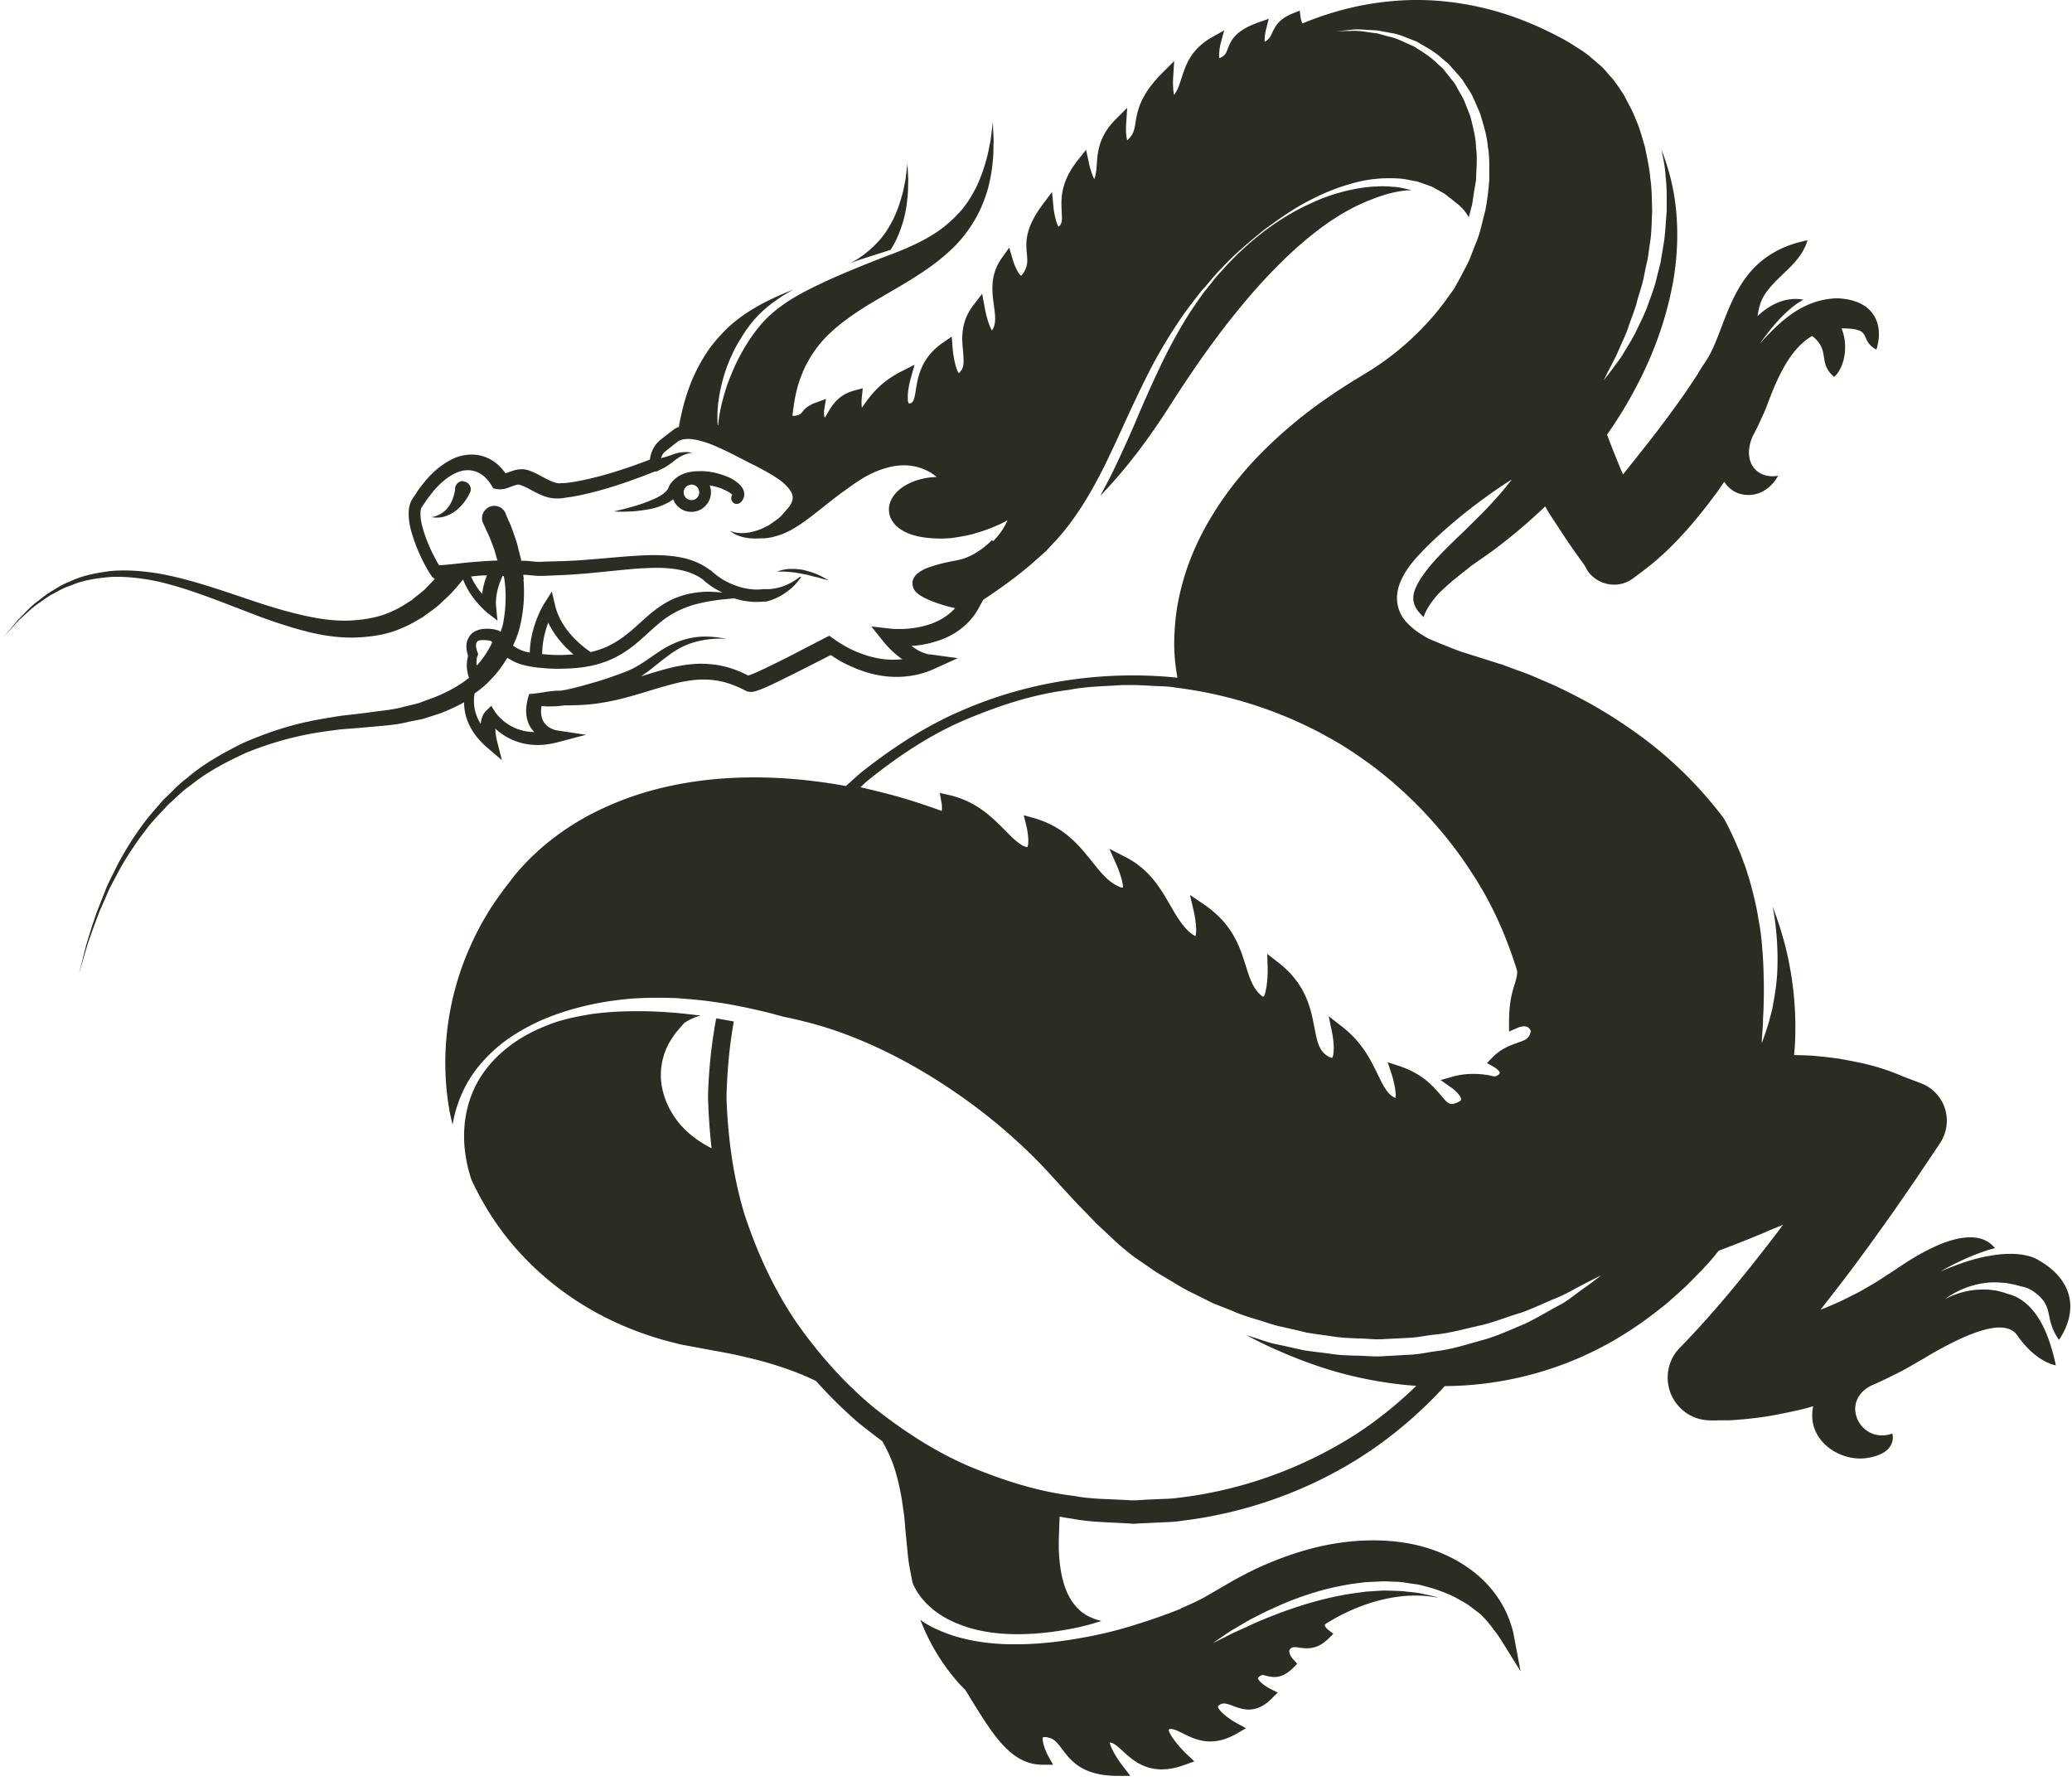 <svg width="271" height="233" fill="none" xmlns="http://www.w3.org/2000/svg"><path d="m69.925 90.891-.384-.137-.385-.137.769.247v.027ZM116.486 32.66s.027-.056.055-.083c.768-1.18 1.208-2.416 1.565-3.542.329-1.153.494-2.196.576-3.13.11-.933.083-1.757.11-2.416-.055-1.317-.11-2.086-.11-2.086s-.082.741-.247 2.059c-.137.631-.247 1.428-.522 2.306a17.98 17.98 0 0 1-1.043 2.828c-.494.96-1.07 1.977-1.894 2.883a13.983 13.983 0 0 1-2.883 2.443c-.247.165-.549.302-.823.467.549-.192 1.07-.385 1.592-.55 1.455-.466 2.663-.85 3.596-1.152l.028-.028ZM152.673 211.087c-1.18.467-2.855 1.016-4.887 1.647a56.403 56.403 0 0 1-3.294.879 63.43 63.43 0 0 1-3.734.741c-2.608.44-5.408.742-8.236.714-2.828 0-5.683-.384-8.264-1.263-1.29-.467-2.498-.988-3.569-1.702l-.33-.247.659 1.565a27.49 27.49 0 0 0 4.201 6.534c.329.384.686.741 1.043 1.098l.824 1.345c2.91 4.695 5.216 8.429 9.307 8.429h1.345l-.659-1.181c-.549-1.015-.823-2.196-.659-2.416 0 0 .192-.055.522 0l.412.11c.659.22 1.07.796 1.592 1.483 1.098 1.455 2.608 3.459 7.248 3.459h1.647l-.988-1.29c-.906-1.153-1.647-2.526-1.702-3.075.466 0 1.043.521 1.674 1.098 1.099 1.016 2.609 2.416 5.107 2.416.933 0 1.949-.192 3.047-.604l1.236-.439-.961-.906c-1.318-1.236-2.471-2.856-2.389-3.267l.138-.055c.411-.083.988.219 1.674.549.934.466 2.114 1.07 3.597 1.07 1.126 0 2.251-.329 3.459-1.015l1.236-.714-1.263-.687c-1.098-.604-2.361-1.647-2.416-2.141 0 0 0-.055.082-.137l.302-.192c.439-.193.988 0 1.62.247.604.219 1.263.466 2.032.466 1.043 0 2.031-.466 2.992-1.427l.796-.796-.988-.495c-.714-.357-1.565-1.043-1.592-1.372 0-.055.082-.138.109-.165.495-.439.659-.22 1.044-.137.302.055.631.137.988.137.851 0 1.62-.384 2.443-1.181l.55-.549-.522-.576c-.192-.192-.549-.714-.522-1.098 0-.083.028-.193.192-.33l.028-.027c.274-.22.659-.138 1.098-.083.33.055.659.083 1.016.083 1.043 0 1.922-.412 2.8-1.263l.632-.632-.714-.549c-.165-.137-.412-.439-.412-.576 0-.028.055-.11.192-.22.604-.357 1.181-.714 1.785-1.016 3.212-1.674 6.534-2.58 9.609-2.635h.467c.988 0 1.921.109 2.855.302-.357-.11-.687-.22-1.043-.302-.495-.11-1.016-.22-1.565-.33-.522-.082-1.099-.137-1.648-.192-.549-.082-1.125-.082-1.702-.11-.576 0-1.18-.055-1.757 0-.604.028-1.18.083-1.784.11l-1.785.247c-4.805.714-9.417 2.416-12.766 3.871-.824.385-1.593.741-2.279 1.043-.686.302-1.263.604-1.73.852-.96.466-1.51.741-1.51.741l1.401-.961c.439-.302.988-.686 1.647-1.043.659-.385 1.373-.851 2.196-1.263.824-.412 1.73-.906 2.691-1.318.988-.439 2.004-.906 3.102-1.29a41.876 41.876 0 0 1 3.432-1.099 39.023 39.023 0 0 1 3.651-.768l1.867-.247 1.867-.083c.604-.055 1.236 0 1.84.028a9.65 9.65 0 0 1 1.784.164c.577.11 1.153.138 1.73.275.549.137 1.098.302 1.62.439 1.015.33 1.976.714 2.827 1.126.824.467 1.593.851 2.197 1.345.604.467 1.153.824 1.51 1.236.768.768 1.345 1.619 1.647 2.004.329.439.576.796.741 1.07l2.526 4.064-.879-4.668a9.728 9.728 0 0 0-.384-1.482c-.631-1.949-1.647-3.652-3.075-5.216-1.235-1.346-4.036-3.789-8.758-5.025-4.036-1.043-8.84-.988-13.617.165-2.498.604-5.024 1.51-7.523 2.636a52.031 52.031 0 0 0-3.843 2.004l-3.267 1.894a30.46 30.46 0 0 1-3.048 1.428v.055l-1.757.686h-.055ZM144.93 63.768a70.3 70.3 0 0 0 5.656-7.083 93.131 93.131 0 0 0 2.553-3.816 116.187 116.187 0 0 1 2.196-3.35 124.293 124.293 0 0 1 4.75-6.644c3.981-5.161 7.742-9.142 11.476-12.134 2.223-1.785 4.365-3.13 6.424-4.064.137-.055.302-.137.439-.192l.357-.165s.137-.055.22-.082l.631-.247c1.757-.686 3.432-1.07 4.997-1.126-.027 0-.055 0-.082-.027-.632-.11-1.318-.33-2.087-.385-.769-.054-1.565-.137-2.443-.054-.851 0-1.757.137-2.718.302-1.867.357-3.899.96-5.903 1.921-2.032.906-4.063 2.142-6.013 3.597-1.921 1.482-3.816 3.185-5.518 5.134-.906.906-1.647 1.977-2.471 2.965-.741 1.043-1.51 2.141-2.196 3.24a67.884 67.884 0 0 0-3.652 6.808 166.22 166.22 0 0 0-3.074 6.919 161.998 161.998 0 0 1-2.966 6.507c-.521 1.043-1.07 2.059-1.592 3.047.192-.192.384-.384.577-.604l.439-.467ZM105.149 74.558c-.879-.165-1.785-.192-2.444-.082-.658.11-1.07.302-1.07.302s.439-.028 1.07 0c.632.027 1.483.11 2.307.302.411.055.823.164 1.208.274.384.11.768.165 1.07.275.632.164 1.044.274 1.044.274s-.357-.247-.961-.549c-.577-.302-1.428-.604-2.279-.796h.055ZM60.562 62.916c-.577 0-1.044.466-1.044 1.043 0 0 0 .247-.137.741-.11.44-.33 1.07-.714 1.565a3.198 3.198 0 0 1-1.4 1.126c-.467.22-.851.247-.851.247s.357.082.906.055c.55 0 1.345-.248 2.004-.687.687-.439 1.208-1.07 1.565-1.565.165-.247.302-.466.385-.631l.137-.275.055-.082s.11-.275.11-.44c0-.576-.467-1.043-1.044-1.043l.028-.054ZM95.732 64.727s0-.137.055-.11l-.11.302a.802.802 0 0 0 .165.769c.275.302.741.302 1.043 0 0 0 .11-.082.247-.302.165-.22.33-.769.11-1.263-.192-.467-.521-.796-.878-1.07a4.75 4.75 0 0 0-1.208-.687 9.373 9.373 0 0 0-3.24-.741c-.604 0-1.263 0-1.922.164-.659.165-1.373.467-1.922 1.044-.137.137-.274.33-.411.494-.11.165-.138.247-.22.44-.055.164-.165.328-.33.493-.302.33-.768.604-1.235.851-.933.44-1.894.796-2.745 1.044-1.675.494-2.856.74-2.856.74s1.208.11 2.993-.054c.906-.11 1.95-.22 3.075-.631.549-.22 1.153-.467 1.702-.906a2.542 2.542 0 0 0 2.388 1.647c1.4 0 2.554-1.153 2.554-2.553 0-.33-.055-.632-.165-.906.604.11 1.18.247 1.675.466.357.165.686.302.906.467.22.137.357.302.357.302h-.028Zm-5.299.686c-.549 0-1.015-.439-1.015-1.016 0-.384.247-.74.576-.906.083 0 .138-.054.22-.054.082 0 .137-.055.22-.055.549 0 1.015.439 1.015 1.015a.996.996 0 0 1-1.016 1.016Z" fill="#2D2C23"/><path d="M261.886 168.999c-.247-.055-.522-.137-.796-.192-.577-.082-1.181-.165-1.812-.137-1.263 0-2.499.274-3.405.604-.906.302-1.482.659-1.482.659s.494-.412 1.373-.879a11.376 11.376 0 0 1 3.431-1.18 9.741 9.741 0 0 1 1.977-.138c.33 0 .632.055.934.055.302 0 .576.083.851.138.549.082.933.219 1.208.274.274.083.439.11.439.11a4.002 4.002 0 0 1 1.427.659c2.773 1.977 1.236 3.404 3.268 6.287 1.949-2.91 2.333-6.479-1.071-9.335a11.545 11.545 0 0 0-2.114-1.372 6.453 6.453 0 0 0-1.318-.385c-1.18-.247-2.855-.219-4.502.083-1.675.274-3.295.796-4.503 1.263-1.208.439-2.004.796-2.004.796s.741-.439 1.894-1.016 2.746-1.29 4.42-1.812c.275-.082.549-.137.824-.22-1.867-2.388-6.122-1.976-13.013 2.801l-1.401.906c-.466.302-.933.631-1.427.906-.961.549-1.922 1.153-2.938 1.619-.988.522-2.004.989-3.02 1.401-.329.164-.686.274-1.016.411a534.455 534.455 0 0 0 3.213-4.145c2.168-2.855 4.255-5.766 6.342-8.703l3.047-4.42 3.02-4.503c.22-.329.412-.686.549-1.071a5.237 5.237 0 0 0-3.047-6.781l-2.252-.851a29.878 29.878 0 0 0-5.628-1.812 88.598 88.598 0 0 0-2.855-.549 50.398 50.398 0 0 0-2.855-.329c-.961-.11-1.895-.11-2.856-.138h-.137c.028-.439.082-.906.11-1.345a43.662 43.662 0 0 0-1.071-12.135c-.467-2.004-1.098-3.981-1.839-5.93.055.357.137.714.192 1.071.165 1.07.274 2.114.357 3.184.055 1.044.11 2.087.082 3.075 0 2.005-.274 3.871-.576 5.436-.11.796-.357 1.483-.495 2.114-.164.632-.356 1.153-.494 1.593-.302.878-.494 1.372-.494 1.372s0-.549.083-1.455c.027-.466.082-1.016.082-1.647.027-.631.082-1.345.082-2.114.055-1.537.028-3.349-.055-5.244-.109-1.922-.247-3.953-.659-5.93-.137-1.016-.384-2.004-.604-2.965-.247-.961-.494-1.922-.796-2.828-.247-.906-.631-1.757-.906-2.581-.357-.796-.659-1.564-.988-2.251-.439-.933-.824-1.729-1.208-2.388a52.638 52.638 0 0 0-10.076-10.158c-2.773-2.087-5.628-3.926-8.483-5.436-1.373-.714-2.856-1.483-4.338-2.114l-2.169-.934a47.78 47.78 0 0 0-2.114-.796l-1.483-.55c-.274-.109-.466-.164-.658-.219l-5.025-1.592c-.988-.33-3.98-1.565-4.255-1.702-.714-.412-1.785-.961-2.855-2.114a4.493 4.493 0 0 1-1.208-2.389c-.192-.988 0-2.059.384-2.937.741-1.812 2.059-3.158 3.322-4.475a66.096 66.096 0 0 1 7.523-6.37c2.141-1.592 3.706-2.526 3.706-2.526s-1.071 1.455-2.91 3.405c-.906.988-2.032 2.059-3.212 3.24-1.208 1.152-2.471 2.36-3.652 3.623-1.153 1.263-2.251 2.636-2.8 3.926-.577 1.318-.275 2.306.439 3.157.192.22.384.44.604.632.302-.906.934-1.922 1.922-3.02a31.406 31.406 0 0 1 2.279-2.06l1.976-1.564s.247-.192.412-.302l.824-.577c.604-.411 1.18-.823 1.784-1.263a72.231 72.231 0 0 0 6.534-5.518l.165-.165c.302.495.577 1.016.906 1.483l2.059 3.13 1.071 1.537 1.126 1.565c.137.275.302.577.494.851 1.4 1.84 4.036 2.224 5.875.824l1.181-.879c.521-.412.988-.768 1.455-1.153.466-.384.906-.796 1.345-1.18a43.457 43.457 0 0 0 2.498-2.526c1.62-1.757 3.075-3.624 4.503-5.546l.906-1.318c.549.796 1.318 1.455 2.416 1.648 3.185.549 4.64-2.444 4.64-2.444-2.911.494-4.777-1.95-3.295-5.244.357-.659.714-1.345 1.016-2.059.247-.576.549-1.125.769-1.757.137-.33.247-.686.384-1.016 1.455-3.788 3.075-6.753 5.573-8.209 2.471 1.922.659 3.487 2.883 5.354 1.318-1.153 1.922-4.036.961-6.342 4.338-.027 2.141 1.428 4.557 2.773.961-2.992-.055-6.122-4.255-6.644-.439-.055-.851-.082-1.263-.055-.577.055-1.208.11-1.867.302-.796.192-1.62.522-2.389.934-1.564.823-2.937 2.059-3.898 3.02a39.43 39.43 0 0 0-1.565 1.647s.522-.742 1.373-1.812 2.114-2.471 3.679-3.542c.219-.137.439-.247.631-.384-1.839-.33-3.871.192-5.985 2.141.165-1.153.439-2.169 1.153-3.13 1.757-2.416 4.475-3.76 5.381-6.78-10.46 2.086-10.24 11.53-13.48 16.088-.274.411-.549.823-.796 1.262-.247.412-.549.851-.824 1.263a70.678 70.678 0 0 1-1.757 2.554 153.74 153.74 0 0 1-3.816 5.106l-3.459 4.365c-.741-1.73-1.428-3.459-2.087-5.216a57.154 57.154 0 0 0 2.334-3.596c3.322-5.601 5.381-11.065 6.369-16.775.577-3.542.632-7.028.165-10.323a29.235 29.235 0 0 0-1.757-6.562c.247 1.154.494 2.334.549 3.542.192 1.482.137 2.992.137 4.53-.137 1.51-.164 3.02-.439 4.475-.11.741-.247 1.455-.357 2.169-.165.714-.357 1.4-.522 2.087-.302 1.372-.851 2.635-1.262 3.843-.467 1.208-1.044 2.279-1.51 3.295-.522.988-1.071 1.867-1.538 2.635-.439.796-.988 1.4-1.345 1.922-.769 1.043-1.236 1.62-1.236 1.62s.302-.687.906-1.812c.275-.577.687-1.263 1.016-2.087.357-.823.796-1.73 1.181-2.745.329-1.043.796-2.142 1.153-3.322.274-1.208.796-2.444 1.016-3.789.137-.659.274-1.345.439-2.004.11-.686.192-1.373.302-2.087.247-1.4.22-2.855.302-4.282-.055-1.428-.028-2.883-.247-4.256-.11-1.4-.439-2.745-.687-4.063-.384-1.263-.686-2.526-1.208-3.624-.411-1.153-1.015-2.114-1.482-3.075-.549-.879-1.098-1.702-1.62-2.334-.576-.604-.961-1.153-1.455-1.592-.988-.851-1.537-1.318-1.537-1.318s-.11-.082-.165-.137a12.532 12.532 0 0 0-1.071-.741l-1.153-.742a31.85 31.85 0 0 0-1.098-.631l-.934-.494c-1.482-.741-2.663-1.29-3.788-1.73C194.266.65 188.281-.34 182.652.1c-4.145.302-8.263 1.29-12.299 2.965-.165-.33-.22-.632-.22-.632l-.137-1.043-.961.384c-1.812.742-2.251 1.703-2.636 2.499-.219.494-.384.823-.878 1.125l-.11.055c-.027-.357.028-1.015.165-1.537l.357-1.455-1.4.494c-3.075 1.098-3.57 2.443-3.954 3.432-.22.576-.329.85-.878 1.125-.11.055-.165.083-.22.083-.082-.302 0-1.098.137-1.785l.494-1.84-1.647.934c-2.718 1.538-3.404 3.652-3.953 5.381-.275.851-.522 1.62-.961 2.114-.11-.521-.165-1.455-.11-2.306l.137-2.114-1.51 1.51c-2.965 2.965-3.294 4.997-3.541 6.48-.138.905-.247 1.537-.879 2.168a1.186 1.186 0 0 1-.22.192c-.137-.411-.192-1.317-.137-2.086l.137-2.141-1.51 1.51c-2.196 2.196-2.361 4.255-2.47 5.902-.055.742-.11 1.4-.33 1.922-.247-.494-.549-1.373-.714-2.196l-.357-1.648-1.043 1.318c-2.361 2.938-2.224 5.162-2.141 6.781.055.989.082 1.51-.33 1.895l-.082.082c-.247-.357-.549-1.482-.659-2.498l-.192-2.06-1.236 1.648c-2.333 3.13-2.196 4.942-2.059 6.424.083.879.137 1.538-.384 2.416-.22.357-.357.44-.357.467-.302-.137-.824-1.153-1.098-2.087l-.467-1.592-.961 1.345c-1.592 2.224-1.29 4.448-1.043 6.233.165 1.263.329 2.333-.192 3.157 0 .027-.055.082-.055.11-.33-.467-.741-1.785-.961-3.02l-.33-1.785-1.098 1.428c-1.757 2.251-1.565 4.392-1.4 6.095.11 1.345.165 2.141-.412 2.718l-.137.137c-.329-.357-.714-1.922-.824-3.377l-.109-1.4-1.154.796c-2.882 1.977-3.267 4.502-3.541 6.177-.192 1.29-.33 1.648-.741 1.757-.083 0-.138 0-.165.028-.247-.247-.192-1.785.247-3.322l.494-1.757-1.62.823c-2.937 1.455-4.228 3.322-5.024 4.448-.082.11-.165.22-.247.357a5.95 5.95 0 0 1 0-1.4l.11-1.153-1.098.302c-2.087.549-2.91 1.949-3.46 2.882-.137.247-.356.604-.384.66-.11-.11-.165-.632-.082-1.099l.219-1.345-1.29.467c-1.153.411-1.537.905-1.839 1.262-.193.248-.357.44-1.236.495v-.22c.11-.906.247-1.922.494-2.965.247-1.07.632-2.142 1.153-3.267.549-1.07 1.236-2.197 2.142-3.24 1.812-2.086 4.53-3.953 7.577-5.71 2.993-1.757 6.315-3.57 8.978-5.985a17.063 17.063 0 0 0 3.294-3.954c.879-1.373 1.428-2.828 1.84-4.145.384-1.346.576-2.581.686-3.68.137-1.098.083-2.058.137-2.827-.082-1.565-.109-2.444-.109-2.444l-.302 2.416c-.165.742-.302 1.675-.604 2.69a22.327 22.327 0 0 1-1.208 3.295c-.577 1.126-1.263 2.334-2.224 3.377-.961 1.044-2.059 2.032-3.377 2.856-1.62 1.043-3.514 1.866-5.491 2.635 0-.027-1.867.714-3.13 1.208-1.62.66-3.514 1.428-5.491 2.334-1.976.933-4.063 1.922-5.902 3.294-.906.66-1.785 1.428-2.499 2.252a20.035 20.035 0 0 0-1.949 2.663 22.117 22.117 0 0 0-1.483 2.718 37.234 37.234 0 0 0-1.07 2.58c-.55 1.648-.879 3.048-1.043 4.064a44.27 44.27 0 0 0-.165 1.263h-.055c0-.275-.055-.714-.028-1.318 0-1.044.165-2.526.604-4.256.22-.85.495-1.784.906-2.745.385-.934.852-1.922 1.456-2.883.576-.96 1.235-1.922 2.031-2.8a15.847 15.847 0 0 1 2.718-2.361c.714-.522 1.483-.961 2.224-1.373-2.581 1.016-5.244 2.251-7.578 4.118-1.29 1.044-2.415 2.279-3.349 3.514a22.694 22.694 0 0 0-2.169 3.816c-.549 1.236-.906 2.389-1.208 3.405a44.008 44.008 0 0 0-.631 2.773c0 .137-.028.247-.055.357-.11.027-.192.055-.302.11-.275.137-.22.11-.522.329l-.357.275-1.4 1.098-.027.055c-.714.631-1.071 1.537-1.18 2.388-3.076 1.18-6.26 2.224-9.445 2.828-.412.082-.824.137-1.236.192a4.91 4.91 0 0 1-.631.055h-.33s-.192.055-.082.027h-.11c-.604-.027-1.318-.356-2.059-.768-.384-.192-.769-.44-1.235-.632-.193-.082-.55-.247-.742-.302-.247-.082-.686-.165-1.015-.137-.687.028-1.153.247-1.565.384-.165.055-.33.11-.44.138-.713-1.016-1.73-1.895-3.047-2.252-1.51-.439-3.13-.082-4.338.632-1.235.686-2.251 1.62-3.102 2.635-.412.522-.879 1.071-1.18 1.593l-.55.823c-.247.44-.357.879-.412 1.263-.137 1.593.275 2.856.687 4.091.439 1.236.96 2.416 1.592 3.542.165.302.33.576.522.878l.164.22v.055s.193.165.302.247c.055.055.083.055.138.082-.357.385-.742.769-1.126 1.18-.549.577-1.235 1.017-1.894 1.593-.714.44-1.428.961-2.252 1.318-1.592.824-3.486 1.208-5.463 1.345-2.004.138-4.118-.137-6.232-.604-2.114-.466-4.283-1.098-6.424-1.812-4.283-1.427-8.594-2.992-12.849-3.734-2.141-.33-4.228-.494-6.205-.302-1.976.248-3.816.632-5.38 1.4-.797.303-1.51.742-2.17 1.154-.686.384-1.263.85-1.812 1.29-1.153.796-1.894 1.757-2.635 2.444-1.29 1.51-2.005 2.388-2.005 2.388s.742-.851 2.087-2.306c.769-.632 1.565-1.538 2.718-2.279.55-.384 1.126-.851 1.84-1.18.658-.385 1.372-.77 2.168-1.016 1.538-.687 3.35-.961 5.244-1.126 1.922-.082 3.926.137 5.958.55 4.09.905 8.263 2.635 12.519 4.255a64.526 64.526 0 0 0 6.507 2.169c2.196.603 4.475.988 6.726.96 2.251-.055 4.475-.384 6.397-1.263.988-.384 1.84-.933 2.718-1.427.769-.604 1.592-1.098 2.251-1.73.632-.631 1.318-1.18 1.84-1.812.411-.466.796-.933 1.153-1.372 1.015 2.635 3.102 4.282 3.184 4.365l1.318 1.016-.165-1.675c-.164-1.565.302-2.993.824-4.146h.165c.055.275.11.55.137.851.192 1.648.137 3.515-.247 5.464-.082.33-.192.631-.302.96-.11-.054-.22-.137-.357-.191-.604-.165-.96-.193-1.51-.193-.521 0-1.098.083-1.702.467-.604.412-.906 1.18-.906 1.757 0 .494.082.906.22 1.318-.248.933-.22 1.84.082 2.745 0 .028.027.083.055.11-1.318 1.071-2.91 1.922-4.64 2.608-.604.22-1.235.44-1.867.687-.631.192-1.318.33-1.977.494-1.317.384-2.69.494-4.09.686l-1.044.138-1.098.137-2.169.247c-1.455.247-2.937.467-4.392.796-2.91.632-5.71 1.62-8.401 2.8-2.609 1.318-5.134 2.718-7.248 4.558-1.126.824-2.032 1.867-3.02 2.773-.879 1.016-1.757 1.977-2.526 2.992-1.51 2.032-2.773 4.064-3.761 6.04-.467.989-.989 1.922-1.346 2.856-.357.933-.713 1.812-1.043 2.635-.604 1.675-1.043 3.157-1.428 4.393a877.761 877.761 0 0 0-.988 3.898s.412-1.4 1.126-3.843a123.78 123.78 0 0 1 1.565-4.311c.356-.823.74-1.674 1.125-2.58.412-.906.934-1.812 1.428-2.773 1.043-1.895 2.36-3.871 3.898-5.82.77-.961 1.675-1.867 2.554-2.828.988-.851 1.894-1.84 3.02-2.581 2.086-1.702 4.585-2.992 7.138-4.173a43.298 43.298 0 0 1 8.181-2.444c1.4-.274 2.8-.439 4.228-.631l2.17-.165 2.14-.192c1.456-.137 2.91-.22 4.338-.576.714-.165 1.428-.275 2.114-.44l2.06-.659a22.428 22.428 0 0 0 3.294-1.51c0 1.812.686 3.899 2.992 5.903l1.95 1.675-.632-2.499a6.752 6.752 0 0 1-.22-1.62c1.346 1.236 4.009 2.856 8.1 1.785l3.76-.988-3.843-.577s-1.153-.192-1.702-1.125c-.33-.522-.412-1.236-.274-2.06.22 0 .466.055.768.055.577 0 1.346 0 2.197-.137 1.565 0 3.24-.055 4.832-.33 3.459-.52 6.671-1.811 9.828-2.58 1.593-.384 3.158-.576 4.695-.412 1.538.138 3.02.687 4.42 1.428l.138.082h.082c.604.11.659 0 .85 0a2.05 2.05 0 0 0 .44-.137c.275-.082.522-.192.742-.275.466-.192.933-.411 1.4-.631l2.69-1.318 4.75-2.416c.329.22.659.44 1.016.66.521.301 1.043.576 1.619.823 1.099.494 2.252.906 3.46 1.125 2.388.495 5.024.275 7.303-.74l3.212-1.456-3.624-.494h-.192s-.193-.055-.275-.083a4.804 4.804 0 0 1-.577-.192 6.544 6.544 0 0 1-1.125-.631c-.083-.055-.192-.165-.275-.22.192 0 .412 0 .604-.027a13.619 13.619 0 0 0 3.13-.714c2.059-.714 3.981-2.169 5.052-4.173l.604-1.098a79.142 79.142 0 0 0 3.788-2.663s1.922-1.456 2.746-2.224c.412-.357.878-.769 1.373-1.208.494-.44.96-1.016 1.51-1.565 1.043-1.126 2.141-2.526 3.184-4.118 1.071-1.593 2.087-3.432 3.103-5.409a209.448 209.448 0 0 0 2.992-6.397c1.043-2.224 2.114-4.557 3.322-6.863 1.208-2.306 2.608-4.585 4.118-6.782.769-1.098 1.565-2.086 2.389-3.157.906-.96 1.675-2.031 2.608-2.937 1.757-1.922 3.761-3.57 5.683-5.134 2.004-1.456 3.981-2.856 6.04-3.872a27.436 27.436 0 0 1 6.04-2.306c1.977-.494 3.871-.576 5.546-.466.823.055 1.62.274 2.333.384.687.247 1.346.467 1.922.686.549.302 1.044.577 1.483.824.439.247.659.522.933.686.467.385.741.604.741.604a5.429 5.429 0 0 1 1.648 1.895c.11-.412.219-.824.329-1.263.192-.577.22-1.208.33-1.84.082-.631.247-1.263.302-1.921.027-1.318.192-2.691 0-4.064-.028-1.4-.412-2.745-.742-4.118l-.768-1.95c-.275-.658-.659-1.207-.989-1.839-.302-.631-.796-1.125-1.208-1.674l-.631-.796-.741-.66c-.934-.96-2.059-1.592-3.075-2.25-1.126-.467-2.142-1.044-3.212-1.264a53.624 53.624 0 0 1-1.483-.411c-.494-.083-.961-.11-1.373-.193-.878-.137-1.647-.192-2.278-.137-1.263 0-2.005.055-2.005.055s.714-.055 2.005-.192c.631-.11 1.4-.082 2.306 0 .439.027.933.027 1.427.082.495.11 1.016.192 1.565.302 1.126.138 2.197.687 3.405 1.126 1.098.659 2.333 1.263 3.349 2.224l.824.686.713.796c.467.55 1.016 1.071 1.373 1.702.385.632.851 1.236 1.153 1.922l.906 2.06c.412 1.427.906 2.882 1.016 4.365.275 1.455.165 2.937.192 4.337-.11 1.4-.274 2.773-.521 4.009-.33 1.235-.577 2.443-.934 3.514a425.53 425.53 0 0 0-1.125 2.883c-.357.823-.769 1.482-1.044 2.059-.109.22-.219.412-.329.604l-.083.164c-.356.632-.549.989-.549.989s-.466.659-.713.988c-1.703 2.444-3.899 4.832-6.37 6.891a36.297 36.297 0 0 1-3.926 2.855l-2.608 1.593-1.949 1.263c-.549.384-1.126.768-1.675 1.153a60.78 60.78 0 0 0-6.946 5.738c-2.581 2.47-4.695 4.996-6.507 7.687-2.416 3.624-4.09 7.248-5.051 11.147-.604 2.36-.879 4.804-.879 7.302 0 1.373.165 2.828.412 4.283-9.06-.933-19.026.275-28.223 4.31-4.695 2.005-9.06 4.86-13.151 8.1-.686.576-1.318 1.18-1.976 1.757-4.119-.742-8.045-1.126-11.998-1.126h-.384c-3.57.028-6.891.357-10.104 1.016-3.926.796-7.412 2.032-10.68 3.706-3.843 1.977-7.302 4.695-9.938 7.825-.192.219-.357.412-.44.549l-.96 1.235a64.14 64.14 0 0 0-1.867 2.636l-.137.22c-.44.713-.851 1.4-1.263 2.141l-.247.467a34.455 34.455 0 0 0-.989 2.031c-3.13 6.809-4.145 14.579-2.827 21.854.11.577.247 1.153.384 1.757.357-2.141 1.153-4.365 2.47-6.369 1.099-1.648 2.527-3.13 4.147-4.393 1.647-1.235 3.459-2.251 5.38-3.075 3.844-1.592 7.935-2.416 11.833-2.69 1.95-.11 3.817-.11 5.601-.028 1.785.137 3.46.275 4.97.522 1.537.192 2.937.494 4.172.741 1.236.275 2.334.522 3.185.741.659.192 1.181.33 1.62.44 1.757.356 3.624.823 5.491 1.4 6.863 2.169 14.029 6.067 20.7 11.256a73.704 73.704 0 0 1 4.64 3.954c1.483 1.372 2.938 2.827 4.228 4.282l2.691 2.938c.714.769 1.482 1.537 2.224 2.306l.851.879c.961.906 1.949 1.839 2.992 2.8.247.22.522.439.796.659 1.044.933 2.389 1.73 3.789 2.745.714.467 1.51.906 2.279 1.373.796.467 1.592.988 2.471 1.4.878.44 1.784.879 2.69 1.346.934.411 1.922.768 2.91 1.18.989.439 2.005.741 3.075 1.071 1.071.302 2.087.714 3.185.933 1.098.247 2.196.494 3.295.769 1.125.192 2.251.329 3.376.494 1.126.192 2.252.22 3.405.275 1.125 0 2.251.192 3.377.082l3.322-.165c1.098-.055 2.169-.302 3.212-.411 2.141-.193 4.118-.797 6.04-1.208 1.922-.44 3.624-1.181 5.298-1.648 1.62-.576 3.02-1.263 4.338-1.812 1.318-.494 2.389-1.153 3.295-1.62a80.916 80.916 0 0 1 2.855-1.455s-.906.742-2.581 1.922c-.851.577-1.757 1.428-3.047 2.059-1.263.687-2.663 1.538-4.256 2.306-1.647.687-3.376 1.51-5.326 2.087-1.976.522-4.008 1.235-6.232 1.51-1.098.137-2.224.412-3.349.467-1.153.055-2.306.137-3.487.192-1.181.11-2.361-.028-3.542-.055-1.18-.027-2.388-.055-3.541-.247-1.181-.165-2.361-.275-3.542-.467-1.153-.247-2.306-.521-3.459-.769-1.153-.192-2.224-.658-3.35-.988-.219-.082-.466-.137-.686-.22 1.153.604 2.334 1.208 3.514 1.73 3.405 1.538 6.672 2.718 10.049 3.542a52.663 52.663 0 0 0 8.675 1.372 52.59 52.59 0 0 1-7.66 6.178c-6.534 4.228-14.55 7.412-23.418 8.456-1.098.164-2.224.137-3.35.219-1.098 0-2.306.192-3.349.083-2.334-.138-4.777-.11-7.001-.549-4.557-.522-9.225-2.005-13.7-3.872-4.475-1.921-8.648-4.639-12.574-7.769-3.843-3.212-7.248-7.056-10.158-11.256-2.855-4.256-5.024-8.978-6.644-13.92-1.51-4.942-2.196-10.24-2.361-15.319.082-3.432.384-6.699.96-9.911a90.041 90.041 0 0 0-2.305-.412 65.122 65.122 0 0 0-1.071 10.185c.055 2.307.22 4.585.467 6.809-1.895-.961-3.487-2.224-4.613-3.761-1.153-1.565-1.867-3.377-2.004-5.244a8.708 8.708 0 0 1 1.208-5.024l.522-.796s.192-.247.274-.385c.11-.082.192-.192.247-.274l.77-.879c.301-.219.658-.439 1.317-.714.247-.109.522-.192.851-.274a95.064 95.064 0 0 0-3.185-.357c-1.702-.137-3.514-.247-5.408-.22-1.867 0-3.816.11-5.766.385-1.921.329-3.926.713-5.765 1.482-1.867.741-3.624 1.675-5.161 2.91-1.538 1.208-2.828 2.663-3.762 4.256-1.867 3.212-2.141 6.781-1.73 9.609.165 1.263.467 2.388.797 3.404 1.675 3.597 3.87 6.946 6.589 9.829 4.393 4.722 10.076 8.346 16.39 10.46 1.565.549 3.103.933 4.448 1.263l4.42.824c.631.109 1.208.219 1.894.356.906.165 1.757.385 2.608.577 3.322.796 6.26 1.812 8.731 3.02a57.848 57.848 0 0 0 5.546 5.463 93.448 93.448 0 0 0 3.13 2.416c.521.961 1.015 1.95 1.4 3.02.384 1.071.714 2.334 1.016 3.926.137.687.219 1.401.329 2.142.055.274.082.576.11.851l.11 1.098c0 .165 0 .33.027.467l.357 3.624c.055.439.11.878.192 1.318l.33 1.729c.027.165.082.33.137.522.22.467.467.906.796 1.373 1.071 1.537 2.883 2.965 5.189 3.843 2.279.934 4.969 1.318 7.66 1.318 2.69 0 5.381-.357 7.879-.879a33.935 33.935 0 0 0 3.103-.851c-1.181-.302-2.197-.768-2.856-1.427-1.043-.961-1.702-2.142-2.169-3.871-.219-.796-.384-1.757-.494-3.13l-.055-.934V201.478l.11-3.102c.494.082 1.016.192 1.51.247 2.526.494 4.86.466 7.221.631.329 0 .494.028.961.055l.906-.055 1.784-.082c1.181-.083 2.389-.055 3.542-.247 9.389-1.126 17.873-4.53 24.681-9.143 3.761-2.553 7.001-5.463 9.774-8.483a44.903 44.903 0 0 0 10.872-1.4 44.367 44.367 0 0 0 11.256-4.585c1.73-1.016 3.405-2.114 4.942-3.295l.549-.412c.577-.466 1.181-.906 1.73-1.4l1.235-1.098c.302-.274.604-.549.961-.878l1.153-1.154c.357-.384.851-.878.989-1.015l1.125-1.236c.467-.549.494-.549.522-.631.165-.192.329-.412.494-.604 1.235-.467 2.443-.934 3.679-1.428l2.086-.851c.687-.302 1.373-.604 2.087-.878l.549-.248c-.11.138-.192.275-.302.44-4.173 5.491-8.511 10.872-13.123 15.594l-.083.082a5.55 5.55 0 0 0-1.564 3.624c-.138 3.075 2.223 5.711 5.326 5.848.604.027.906.027 1.318 0h1.125c.741 0 1.455-.082 2.169-.137 1.4-.138 2.8-.302 4.173-.577a66.938 66.938 0 0 0 4.063-.878c.275-.083.549-.165.851-.247-.933 4.392 3.405 7.275 6.946 6.781 4.228-.604 3.405-3.212 3.405-3.212-4.256 1.537-7.221-4.53-2.279-6.48a57.055 57.055 0 0 0 2.636-1.263c1.235-.576 2.416-1.317 3.596-1.976.302-.165.604-.357.906-.549 3.734-2.142 9.637-5.217 11.476-2.581 2.499 3.596 5.052 3.926 5.052 3.926-1.071-5.052-2.855-7.825-5.299-9.005-.11-.055-.22-.083-.357-.137a4.918 4.918 0 0 0-.686-.22l-.659-.22ZM63.061 77.686a9.32 9.32 0 0 1-1.455-2.279c.494-.055.96-.11 1.455-.137.22 0 .412 0 .632-.027a9.667 9.667 0 0 0-.632 2.443Zm-.631 6.205c.247-.22 1.208-.22 1.784-.055-.027 0 .055.055.165.192a12.84 12.84 0 0 1-1.977 2.992l-.082-.082c0-.384 0-.769.11-1.07l.11-.33-.11-.302c-.11-.247-.193-.632-.165-.879 0-.274.082-.357.192-.466h-.027Zm67.345-13.288a10.436 10.436 0 0 1-2.224 1.757c-.411.247-.823.439-1.235.604-.439.165-.796.247-1.318.357-1.043.192-2.086.412-3.157.768-.549.193-1.071.357-1.675.797a1.93 1.93 0 0 0-.494.466c-.165.22-.357.577-.329 1.016.082.906.576 1.153.851 1.4.631.44 1.043.577 1.592.824.522.22 1.043.384 1.565.549.522.165 1.043.275 1.565.412-.824.906-1.895 1.592-3.103 2.032a12.489 12.489 0 0 1-4.063.686c-.467 0-.961 0-1.345-.055l-2.444-.275 1.538 1.922c.686.851 1.482 1.62 2.388 2.279.055.027.083.055.138.082-1.071.11-2.169.083-3.267-.137-1.044-.192-2.059-.55-3.02-.96a14.14 14.14 0 0 1-1.428-.742 18.399 18.399 0 0 1-1.318-.851l-.521-.385-.549.275-5.244 2.718-2.636 1.29-1.318.604-.631.247s-.165.055-.22.083c-1.482-.769-3.157-1.346-4.86-1.483-1.811-.192-3.623.055-5.325.467-1.318.33-2.609.741-3.871 1.126 1.317-.852 2.388-1.867 3.486-2.636 1.18-.934 2.444-1.565 3.624-1.867 1.18-.33 2.224-.412 2.938-.44h1.153s-.412-.054-1.153-.164c-.741-.082-1.785-.192-3.075 0-1.263.192-2.745.714-4.118 1.565-1.373.851-2.663 1.922-4.063 2.58-.33.165-.714.33-1.099.467l-1.125.412c-.769.275-1.51.522-2.252.741-1.482.44-2.855.824-4.035 1.071-.275.055-.522.082-.769.137h-.22c-1.427 0-2.498.385-3.898.412l.384.137.385.138-.77-.247c-.576 1.757-.52 3.24.193 4.365.137.22.302.412.467.604-3.405-.055-4.997-2.471-5.08-2.58l-.549-.852-.713.714c-.412.412-.577 1.016-.66 1.647-.905-1.455-.988-2.828-.795-3.98.768-.55 1.482-1.099 2.086-1.785.879-.879 1.592-1.867 2.197-2.883.631.412 1.29.741 1.949.906.906.247 1.84.384 2.69.44.824.082 1.757.11 2.636.082 1.757-.028 3.569-.22 5.299-.824 1.73-.576 3.322-1.62 4.64-2.773 1.345-1.153 2.498-2.36 3.843-3.24 1.345-.878 2.828-1.455 4.42-1.784.796-.192 1.62-.302 2.471-.412l1.702-.165c.632.193 1.29.357 1.977.412.384.055.769.055 1.18.055.412 0 .714-.055 1.099-.055 0 0 .466-.11.988-.33a7.5 7.5 0 0 0 1.867-1.097c.796-.577 1.345-1.318 1.675-1.785h-.192c-.44.33-1.099.796-1.867 1.098a6.787 6.787 0 0 1-1.812.467c-.467.055-.714.028-.769.028-.33 0-.741.054-1.043.054-.302 0-.604 0-.934-.054a7.594 7.594 0 0 1-1.894-.44 10.248 10.248 0 0 1-1.757-.823 8.176 8.176 0 0 1-.796-.55 8.216 8.216 0 0 1-.714-.604l-.055-.054h-.055c-1.126-.852-2.416-1.373-3.734-1.648-1.318-.274-2.608-.33-3.898-.33-2.554.056-5.025.33-7.495.523-1.236.11-2.444.192-3.68.247l-1.839.054c-.604 0-1.29.055-1.812.055-.466 0-1.18-.11-1.812-.137h-.466v-.082c-.193-.796-.385-1.538-.55-2.197-.439-1.345-.796-2.388-1.098-2.965-.274-.631-.411-.96-.411-.96v-.056c-.385-.796-1.346-1.153-2.142-.768-.796.384-1.153 1.345-.769 2.141 0 0 .165.33.44.961.329.632.658 1.483 1.043 2.553.11.412.247.879.384 1.346-.714 0-1.427.055-2.141.11-1.263.082-2.499.22-3.734.356-.604.055-1.235.138-1.757.138a3.778 3.778 0 0 1-.385-.66 20.16 20.16 0 0 1-1.455-3.239c-.384-1.098-.686-2.279-.576-3.185 0-.22.082-.384.137-.494l.494-.714c.357-.549.687-.933 1.044-1.4.74-.878 1.592-1.647 2.525-2.169.934-.521 1.922-.714 2.828-.439.906.247 1.675.934 2.224 1.84l.247.411.412.083c.823.137 1.4-.11 1.84-.275.439-.165.768-.274.988-.302.137 0 .137 0 .302.055.247.082.302.11.494.192.357.165.741.357 1.125.577.797.412 1.703.906 2.883.988H73.357c.22-.055.439-.055.686-.11.466-.055.933-.137 1.4-.22 3.542-.713 6.864-1.866 10.186-3.184.137 0 .274 0 .411-.082 0 0 .302-.165.77-.385.466-.247 1.015-.659 1.51-1.043.493-.384 1.015-.659 1.482-.796.466-.137.768-.165.768-.165s-.302-.055-.796-.082c-.494 0-1.18.082-1.812.33-.576.219-1.07.356-1.51.466.11-.33.247-.604.494-.824l1.346-1.07.356-.275s.248-.165.248-.137c.137-.055.356-.137.576-.165.906-.137 2.004.137 3.075.494 2.114.769 4.2 1.977 6.342 3.02 1.043.55 2.059 1.098 2.965 1.73.879.631 1.702 1.455 1.812 2.196.055.357-.055.741-.302 1.153-.11.192-.274.385-.439.577l-.549.631c-.412.522-1.098.934-1.785 1.428-.027 0-.302.165-.714.357-.439.22-1.07.44-1.73.576a5.261 5.261 0 0 1-1.839.055c-.494-.082-.823-.247-.823-.247s.247.247.741.494 1.208.44 1.95.495c.576.054 1.097 0 1.592 0 .137 0 .329 0 .439-.028.082 0 .165 0 .247-.027.302-.055.522-.083.604-.11.522-.137 1.208-.33 1.757-.604.577-.247 1.098-.577 1.62-.906 1.016-.66 1.949-1.4 2.855-2.114.906-.714 1.785-1.428 2.718-2.114l1.373-.989c.467-.329.933-.631 1.4-.933 1.839-1.098 3.981-1.867 6.04-1.702 1.016.082 2.004.412 2.91.933.275.165.522.385.796.577-.439 0-.878.055-1.318.11-1.208.22-2.443.631-3.514 1.482-.521.44-1.016.989-1.29 1.785-.275.768-.137 1.757.329 2.416.44.686 1.071 1.098 1.675 1.4.604.302 1.208.467 1.84.604.713.137 1.125.165 1.784.22.632.027 1.263.054 1.84 0 .604 0 1.18-.138 1.784-.22.577-.11 1.181-.22 1.73-.385a22.806 22.806 0 0 0 3.322-1.207c.357-.165.714-.357 1.07-.55-.439 1.016-1.125 1.977-1.921 2.773l-.083-.22Zm-61.278 5.134c0-.192-.055-.357-.055-.55h.083c.603 0 1.125.11 1.894.138.714 0 1.263-.028 1.894-.055l1.894-.082c1.263-.083 2.499-.165 3.734-.302 2.471-.22 4.942-.55 7.358-.604 2.389-.055 4.777.192 6.59 1.482.274.275.548.467.823.687.302.22.631.439.96.63.248.138.522.275.797.413h-.11c-.878-.083-1.757-.138-2.663-.055-1.785.137-3.597.686-5.134 1.73-1.537.988-2.773 2.278-4.036 3.349-1.263 1.07-2.608 1.95-4.118 2.443a9.086 9.086 0 0 1-1.153.33c-1.126-.769-3.871-2.883-4.64-6.068l-.44-1.84-1.015 1.593s-1.812 2.883-1.867 6.37a3.878 3.878 0 0 1-.549-.11 4.836 4.836 0 0 1-1.647-.796c.357-.742.659-1.51.85-2.252a19.54 19.54 0 0 0 .522-6.396l.028-.055Zm6.507 9.856-1.4.082c-.824 0-1.62 0-2.499-.11h-.192c0-1.592.384-3.047.796-4.118.879 1.84 2.197 3.212 3.295 4.146Zm123.517 50.79c-.933.33-2.114.714-3.294 1.895l-.742.769.934.521c.329.192.714.549.741.741 0 .083-.082.193-.165.248-.384.384-.741.192-1.29.082-1.071-.192-2.828-.33-4.64.165l-1.647.466 1.4.989c.714.494 1.345 1.263 1.29 1.565 0 .082-.192.302-.906.521-.658.192-.96-.137-1.757-1.098-1.015-1.18-2.388-2.8-5.436-3.816l-1.51-.494.495 1.51c.411 1.235.631 2.635.521 3.157-.055 0-.11-.055-.192-.082-.906-.467-1.428-1.565-2.114-2.965-.906-1.867-2.032-4.228-4.695-6.288l-1.729-1.345.439 2.142c.302 1.427.275 3.047 0 3.294-.027 0-.247 0-.686-.302-1.044-.686-1.291-1.922-1.62-3.651-.494-2.554-1.098-5.738-4.832-8.593l-1.345-1.044.054 1.702c.055 1.758-.247 3.652-.549 3.899 0 0-.164 0-.549-.412-.906-.906-1.29-2.169-1.757-3.624-.769-2.443-1.702-5.518-5.601-8.126l-1.702-1.153.467 2.004c.329 1.372.439 2.882.247 3.377-.11-.055-.302-.138-.576-.357-1.126-.906-1.895-2.252-2.718-3.679-1.291-2.224-2.718-4.722-5.931-6.342l-2.031-1.043.933 2.086c.549 1.236.934 2.746.824 2.993-.082 0-.302 0-.741-.247-1.236-.604-2.169-1.758-3.24-3.103-1.73-2.169-3.679-4.612-7.632-5.738l-1.346-.384.33 1.345c.302 1.181.357 2.608.137 2.828-.027 0-.165 0-.439-.137h-.055c-.824-.44-1.592-1.208-2.471-2.114-1.675-1.675-3.734-3.762-7.275-4.558l-1.208-.274.219 1.208c.083.384.083.823.055 1.153-2.361-.851-4.695-1.62-7.028-2.224a118.95 118.95 0 0 0-3.624-.879c.274-.247.522-.494.796-.741 3.926-3.184 8.099-5.985 12.629-7.962 4.503-1.921 9.142-3.459 13.865-4.035 2.333-.467 4.694-.467 7-.632H148.527l1.757.082c1.153.083 2.333.055 3.432.248 6.479.796 12.601 2.718 17.955 5.408l.823.412 1.648.906c.823.467 1.647.96 2.443 1.483.11.082.22.137.329.22a64.092 64.092 0 0 1 3.13 2.223c.083.055.138.11.192.165a41.666 41.666 0 0 1 2.416 2.004c.33.274.632.576.961.851.44.412.851.824 1.291 1.235 2.937 2.911 5.408 5.958 7.385 9.005 3.075 4.585 4.914 9.17 6.15 13.179 0 .604-.138 1.07-.33 1.702-.329 1.016-.741 2.388-.741 4.969v1.235l1.126-.494s.411-.192.851-.192c.329 0 .659.11.878.604-.192 1.016-.741 1.208-1.729 1.537h.027Z" fill="#2D2C23"/></svg>